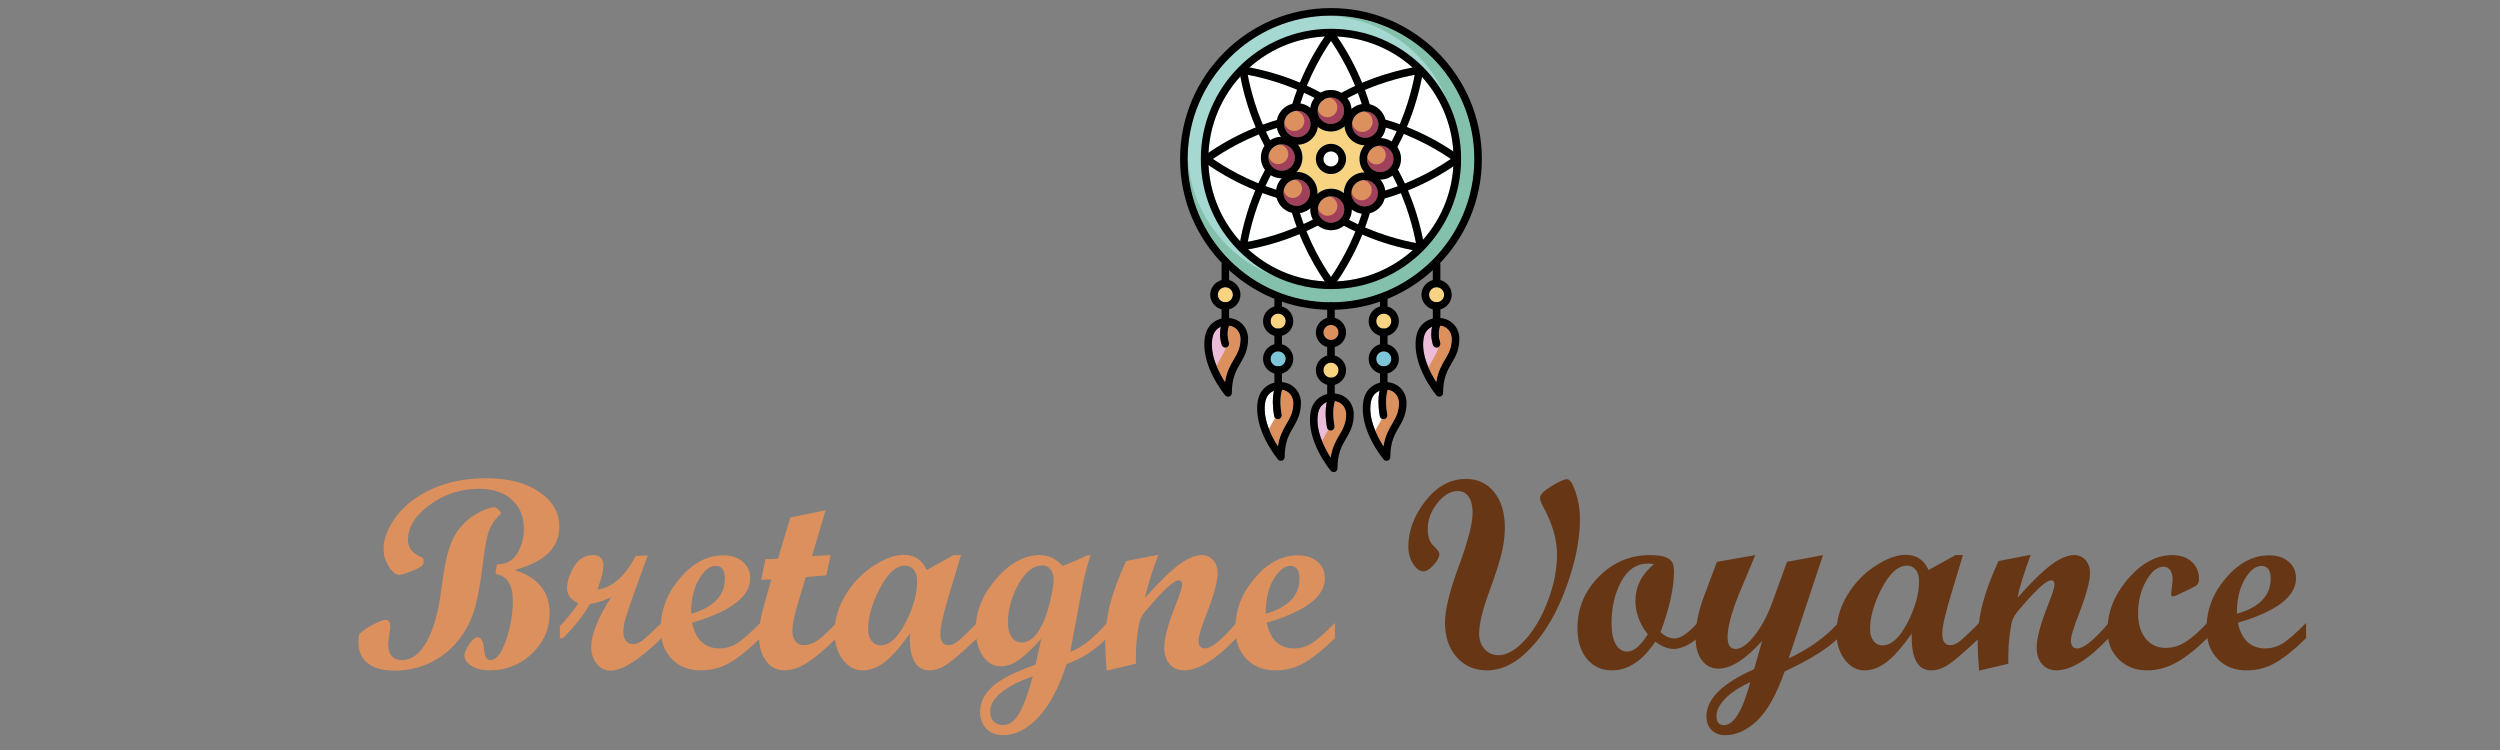 <?xml version="1.0" encoding="utf-8"?>
<!-- Generator: Adobe Illustrator 16.0.0, SVG Export Plug-In . SVG Version: 6.00 Build 0)  -->
<!DOCTYPE svg PUBLIC "-//W3C//DTD SVG 1.1 Tiny//EN" "http://www.w3.org/Graphics/SVG/1.1/DTD/svg11-tiny.dtd">
<svg version="1.1" baseProfile="tiny" id="Calque_1" xmlns:x="http://ns.adobe.com/Extensibility/1.0/" xmlns:i="http://ns.adobe.com/AdobeIllustrator/10.0/" xmlns:graph="http://ns.adobe.com/Graphs/1.0/"
	 xmlns="http://www.w3.org/2000/svg" xmlns:xlink="http://www.w3.org/1999/xlink" xmlns:a="http://ns.adobe.com/AdobeSVGViewerExtensions/3.0/"
	 x="0px" y="0px" width="200px" height="60px" viewBox="0 0 200 60" xml:space="preserve">
<rect x="0" y="0" width="200" height="60" fill="#808080" stroke="none"/>
<g>
	<path fill="#DC905D" d="M40.095,41.059c-0.405,0.366-0.71,0.784-0.917,1.252c-0.207,0.469-0.389,1.387-0.548,2.752
		c-0.16,1.367-0.36,2.512-0.602,3.439c-0.241,0.926-0.66,1.787-1.255,2.586c-0.595,0.799-1.349,1.426-2.261,1.883
		c-0.912,0.453-1.893,0.68-2.941,0.68c-0.938,0-1.653-0.197-2.15-0.592c-0.497-0.393-0.745-0.953-0.745-1.68
		c0-0.262,0.021-0.479,0.063-0.654c0.331-0.303,0.725-0.57,1.183-0.799c0.458-0.229,0.765-0.342,0.919-0.342
		c0.253,0,0.38,0.193,0.38,0.58c0,0.063-0.028,0.283-0.084,0.66c-0.057,0.377-0.085,0.604-0.085,0.682
		c0,0.865,0.374,1.301,1.12,1.301c0.753,0,1.409-0.492,1.965-1.475c0.556-0.984,0.956-2.449,1.199-4.4
		c0.243-1.951,0.581-3.297,1.014-4.041c0.433-0.742,0.981-1.313,1.643-1.711c0.662-0.396,1.176-0.596,1.542-0.596
		C39.718,40.584,39.905,40.742,40.095,41.059z M39.747,45.146c0.753,0,1.302-0.297,1.647-0.893s0.518-1.244,0.518-1.949
		c0-0.971-0.322-1.748-0.967-2.328c-0.644-0.582-1.512-0.872-2.603-0.872c-1.465,0-2.782,0.424-3.951,1.272
		s-1.753,1.787-1.753,2.815c0,0.612,0.331,1.06,0.993,1.342c0.168,0.07,0.253,0.138,0.253,0.2v0.328c0,0.154-0.28,0.349-0.84,0.58
		c-0.56,0.232-0.928,0.35-1.104,0.35c-0.275,0-0.553-0.224-0.835-0.672c-0.282-0.446-0.422-0.909-0.422-1.389
		c0-0.838,0.344-1.715,1.03-2.631c0.687-0.914,1.655-1.65,2.905-2.207c1.25-0.557,2.685-0.834,4.305-0.834
		c1.732,0,3.136,0.363,4.209,1.088c1.074,0.725,1.611,1.654,1.611,2.789c0,1.689-1.197,2.844-3.591,3.464
		c1.88,0.585,2.82,1.736,2.82,3.454c0,1.254-0.47,2.33-1.41,3.227c-0.94,0.9-2.065,1.348-3.375,1.348
		c-0.578,0-1.06-0.115-1.447-0.348c-0.388-0.232-0.582-0.516-0.582-0.846c0-0.219,0.123-0.514,0.37-0.887
		c0.247-0.375,0.475-0.561,0.687-0.561c0.289,0,0.461,0.338,0.517,1.014c0.043,0.535,0.208,0.805,0.497,0.805
		c0.472,0,0.889-0.527,1.252-1.576s0.544-2.105,0.544-3.168c0-1.289-0.461-2.004-1.383-2.145L39.747,45.146z"/>
	<path fill="#DC905D" d="M52.919,51.053c-1.768,1.732-3.13,2.598-4.088,2.598c-0.429,0-0.792-0.182-1.088-0.545
		c-0.295-0.361-0.444-0.811-0.444-1.346c0-0.994,0.532-2.325,1.595-3.994c-0.521,0.27-1.092,0.455-1.711,0.561
		c-0.458,0.844-1.176,1.754-2.155,2.727h-0.243V50.1c0.549-0.568,1.045-1.182,1.489-1.837c-0.605-0.268-0.908-0.665-0.908-1.193
		c0-0.542,0.185-1.122,0.555-1.737c0.37-0.617,0.878-0.925,1.526-0.925c0.549,0,0.823,0.282,0.823,0.845
		c0,0.443-0.158,1.078-0.475,1.901c1.169-0.126,2.19-1.021,3.063-2.683l0.962-0.043l-0.982,2.705
		c-0.409,1.141-0.673,1.916-0.792,2.33c-0.12,0.41-0.18,0.775-0.18,1.092c0,0.297,0.069,0.531,0.206,0.709
		c0.138,0.176,0.322,0.264,0.555,0.264c0.253,0,0.497-0.088,0.729-0.26c0.233-0.172,0.754-0.65,1.564-1.43V51.053z"/>
	<path fill="#DC905D" d="M60.82,51.053c-0.895,0.879-1.697,1.529-2.409,1.947c-0.711,0.42-1.497,0.629-2.355,0.629
		c-0.958,0-1.73-0.305-2.319-0.92c-0.588-0.613-0.882-1.418-0.882-2.418c0-1.494,0.518-2.844,1.553-4.051
		c1.035-1.208,2.183-1.813,3.443-1.813c0.655,0,1.18,0.17,1.574,0.508s0.592,0.781,0.592,1.331c0,1.458-1.549,2.641-4.648,3.55
		c0.282,1.371,1.018,2.059,2.208,2.059c0.464,0,0.908-0.125,1.331-0.375s1.06-0.805,1.912-1.662V51.053z M55.285,49.098
		c1.803-0.507,2.704-1.443,2.704-2.811c0-0.676-0.247-1.014-0.739-1.014c-0.465,0-0.909,0.354-1.331,1.061
		C55.496,47.043,55.285,47.963,55.285,49.098z"/>
	<path fill="#DC905D" d="M66.904,51.053c-0.887,0.879-1.654,1.529-2.302,1.947c-0.648,0.42-1.264,0.629-1.849,0.629
		c-0.606,0-1.097-0.254-1.474-0.766s-0.565-1.182-0.565-2.012c0-0.732,0.18-1.7,0.542-2.902l0.449-1.599l-0.811,0.042l0.338-1.658
		l1.004-0.042l0.992-3.296l2.822-0.578l-1.091,3.673l1.492-0.084l-0.349,1.626l-1.639,0.127l-0.704,2.367
		c-0.245,0.822-0.367,1.477-0.367,1.963c0,0.332,0.083,0.602,0.249,0.809c0.166,0.209,0.379,0.313,0.64,0.313
		c0.359,0,0.716-0.113,1.068-0.344c0.353-0.229,0.871-0.705,1.555-1.43V51.053z"/>
	<path fill="#DC905D" d="M78.175,51.053c-1.126,1.068-1.933,1.766-2.419,2.09s-0.95,0.486-1.394,0.486
		c-1.113,0-1.637-0.982-1.574-2.947c-0.705,1.008-1.354,1.75-1.949,2.229c-0.595,0.479-1.209,0.719-1.843,0.719
		c-0.62,0-1.146-0.291-1.579-0.873c-0.433-0.578-0.65-1.293-0.65-2.139c0-1.055,0.291-2.063,0.872-3.02
		c0.581-0.959,1.326-1.732,2.234-2.324c0.908-0.592,1.711-0.888,2.408-0.888c0.88,0,1.497,0.405,1.849,1.215l2.159-1.193h0.593
		l-0.932,3.095c-0.48,1.557-0.72,2.623-0.72,3.201c0,0.605,0.214,0.908,0.644,0.908c0.274,0,0.577-0.146,0.908-0.438
		c0.331-0.293,0.795-0.738,1.394-1.336V51.053z M70.443,51.631c0.704,0,1.368-0.598,1.991-1.801c0.624-1.199,0.935-2.307,0.935-3.32
		c0-0.395-0.088-0.703-0.264-0.925c-0.176-0.222-0.412-0.333-0.708-0.333c-0.704,0-1.372,0.6-2.002,1.796
		c-0.63,1.198-0.945,2.3-0.945,3.306c0,0.381,0.093,0.689,0.28,0.924C69.917,51.514,70.154,51.631,70.443,51.631z"/>
	<path fill="#DC905D" d="M88.539,51.053c-0.895,0.936-1.965,1.625-3.21,2.068c-0.584,1.824-1.326,3.229-2.224,4.215
		c-0.898,0.986-1.851,1.479-2.858,1.479c-0.549,0-0.993-0.172-1.331-0.518s-0.507-0.799-0.507-1.361c0-0.754,0.336-1.43,1.009-2.029
		c0.672-0.598,1.815-1.176,3.428-1.732l0.455-2.08c-0.676,0.76-1.261,1.318-1.754,1.674s-0.989,0.535-1.489,0.535
		c-0.585,0-1.064-0.275-1.437-0.824c-0.374-0.551-0.56-1.264-0.56-2.145c0-1.438,0.547-2.784,1.642-4.041
		c1.095-1.258,2.258-1.886,3.49-1.886c0.683,0,1.289,0.288,1.817,0.866c0.316-0.113,0.729-0.281,1.236-0.508l0.749-0.338h0.243
		c-0.273,0.832-0.484,1.642-0.631,2.43l-0.991,5.293c0.951-0.359,1.925-1.131,2.926-2.313V51.053z M82.623,54.104
		c-2.274,0.818-3.412,1.76-3.412,2.832c0,0.318,0.095,0.576,0.286,0.775c0.19,0.201,0.433,0.301,0.729,0.301
		c0.507,0,0.947-0.32,1.32-0.961C81.918,56.412,82.277,55.43,82.623,54.104z M81.735,51.398c0.5,0,0.943-0.295,1.331-0.887
		c0.387-0.592,0.688-1.342,0.903-2.249c0.215-0.908,0.322-1.538,0.322-1.891c0-0.331-0.083-0.604-0.248-0.819
		c-0.166-0.215-0.372-0.322-0.618-0.322c-0.747,0-1.397,0.504-1.954,1.512c-0.557,1.006-0.835,2.031-0.835,3.074
		c0,0.484,0.1,0.871,0.301,1.156C81.139,51.258,81.404,51.398,81.735,51.398z"/>
	<path fill="#DC905D" d="M98.901,51.053c-1.628,1.717-3.021,2.576-4.183,2.576c-0.474,0-0.853-0.164-1.143-0.498
		c-0.288-0.33-0.433-0.773-0.433-1.328c0-0.756,0.31-1.906,0.929-3.455c0.332-0.832,0.497-1.359,0.497-1.584
		c0-0.227-0.088-0.339-0.265-0.339c-0.098,0-0.228,0.05-0.39,0.147c-0.148,0.1-0.321,0.236-0.518,0.412
		c-0.176,0.162-0.373,0.359-0.591,0.592c-0.19,0.197-0.395,0.422-0.612,0.676l-0.593,0.686c-0.26,0.318-0.422,0.652-0.486,1.004
		c-0.104,0.6-0.174,1.148-0.211,1.648c-0.021,0.375-0.032,0.877-0.032,1.51l-2.333,0.551c-0.079-0.951-0.117-1.658-0.117-2.123
		c0-1.135,0.132-2.208,0.396-3.223c0.264-1.014,0.688-2.154,1.273-3.422l2.578-0.497c-0.542,1.458-0.897,2.606-1.068,3.444
		c1.155-1.289,2.071-2.182,2.749-2.678c0.679-0.497,1.282-0.745,1.81-0.745c0.357,0,0.657,0.136,0.896,0.405
		c0.24,0.271,0.359,0.611,0.359,1.019c0,0.675-0.303,1.788-0.908,3.337c-0.415,1.063-0.624,1.754-0.624,2.072
		c0,0.424,0.174,0.635,0.52,0.635c0.515,0,1.349-0.68,2.5-2.037V51.053z"/>
	<path fill="#DC905D" d="M106.792,51.053c-0.895,0.879-1.698,1.529-2.408,1.947c-0.711,0.42-1.498,0.629-2.356,0.629
		c-0.957,0-1.73-0.305-2.318-0.92c-0.588-0.613-0.882-1.418-0.882-2.418c0-1.494,0.518-2.844,1.553-4.051
		c1.036-1.208,2.183-1.813,3.444-1.813c0.653,0,1.178,0.17,1.572,0.508s0.593,0.781,0.593,1.331c0,1.458-1.55,2.641-4.648,3.55
		c0.281,1.371,1.017,2.059,2.208,2.059c0.465,0,0.908-0.125,1.33-0.375c0.424-0.25,1.061-0.805,1.913-1.662V51.053z M101.256,49.098
		c1.803-0.507,2.704-1.443,2.704-2.811c0-0.676-0.245-1.014-0.739-1.014c-0.465,0-0.908,0.354-1.33,1.061
		C101.467,47.043,101.256,47.963,101.256,49.098z"/>
	<path fill="#663615" d="M125.361,38.333c0.226,0,0.456,0.345,0.688,1.036c0.232,0.689,0.348,1.404,0.348,2.144
		c0,1.642-0.364,3.46-1.093,5.456c-0.729,1.997-1.662,3.605-2.801,4.826c-1.136,1.225-2.318,1.834-3.543,1.834
		c-0.993,0-1.801-0.352-2.423-1.055c-0.625-0.707-0.936-1.625-0.936-2.758c0.002-1.063,0.386-2.612,1.152-4.648
		c0.703-1.937,1.055-3.32,1.055-4.151c0-0.55-0.106-0.976-0.317-1.278s-0.503-0.454-0.876-0.454c-0.577,0-1.12,0.322-1.632,0.966
		c-0.512,0.645-0.765,1.337-0.765,2.076c0,0.599,0.153,1.045,0.464,1.336c0.31,0.293,0.465,0.513,0.465,0.66
		c0,0.254-0.153,0.548-0.46,0.883c-0.308,0.334-0.58,0.502-0.818,0.502c-0.297,0-0.571-0.203-0.825-0.607
		c-0.253-0.405-0.379-0.857-0.379-1.357c0-1.282,0.46-2.508,1.379-3.677c0.918-1.169,1.994-1.753,3.226-1.753
		c0.944,0,1.698,0.354,2.268,1.061c0.566,0.707,0.851,1.656,0.851,2.846c0,0.549-0.072,1.168-0.218,1.858
		c-0.145,0.688-0.488,1.772-1.029,3.249c-0.543,1.477-0.813,2.594-0.813,3.355c0,0.5,0.145,0.914,0.438,1.242
		c0.292,0.326,0.658,0.49,1.104,0.49c0.676,0,1.384-0.402,2.123-1.209s1.353-1.853,1.839-3.139c0.485-1.284,0.729-2.525,0.729-3.723
		c0-1.134-0.345-2.359-1.035-3.676c-0.22-0.395-0.328-0.669-0.328-0.824c0-0.268,0.309-0.586,0.925-0.956
		C124.736,38.518,125.15,38.333,125.361,38.333z"/>
	<path fill="#663615" d="M135.787,51.053c-0.359,0.316-0.707,0.539-1.046,0.67s-0.605,0.195-0.804,0.195
		c-0.507,0-1.01-0.197-1.511-0.592c-1.012,1.535-2.176,2.303-3.483,2.303c-0.818,0-1.479-0.305-1.986-0.92
		c-0.507-0.613-0.761-1.424-0.761-2.439c0-1.605,0.569-2.984,1.711-4.135c1.141-1.152,2.504-1.728,4.087-1.728
		c0.6,0,1.038,0.065,1.315,0.195c0.279,0.13,0.449,0.284,0.514,0.46c0.063,0.176,0.094,0.397,0.094,0.665
		c0,1.317-0.358,2.934-1.076,4.849c0.357,0.33,0.734,0.498,1.129,0.498c0.474,0,1.078-0.414,1.817-1.236V51.053z M132.302,45.146
		c-0.106-0.043-0.258-0.063-0.454-0.063c-0.916,0-1.633,0.479-2.15,1.436c-0.518,0.958-0.775,2.078-0.775,3.359
		c0,0.711,0.11,1.266,0.337,1.658c0.226,0.395,0.539,0.592,0.939,0.592c0.501,0,1.044-0.461,1.628-1.383
		c-0.663-0.832-0.993-1.727-0.993-2.684C130.833,46.936,131.323,45.963,132.302,45.146z"/>
	<path fill="#663615" d="M147.058,51.053c-0.893,0.865-2.322,1.75-4.285,2.658c-0.656,1.861-1.392,3.176-2.209,3.947
		c-0.816,0.771-1.669,1.156-2.558,1.156c-0.452,0-0.812-0.137-1.082-0.41c-0.273-0.275-0.407-0.643-0.407-1.1
		c0-1.389,1.27-2.645,3.812-3.77l0.646-2.271c-1.332,1.484-2.502,2.229-3.508,2.229c-0.543,0-0.98-0.223-1.314-0.666
		c-0.335-0.445-0.503-1.035-0.503-1.773c0-1.064,0.232-2.205,0.696-3.424l1.01-2.684l3.066-0.536l-1.314,3.136
		c-0.603,1.513-0.903,2.654-0.901,3.422c0,0.635,0.215,0.951,0.644,0.951c0.437,0,0.936-0.352,1.496-1.057
		c0.559-0.705,1.029-1.57,1.41-2.599l1.204-3.317l2.879-0.537l-2.744,8.26c1.61-0.74,2.934-1.684,3.963-2.83V51.053z
		 M140.023,54.578c-0.867,0.389-1.534,0.822-2.003,1.307c-0.469,0.482-0.701,0.955-0.701,1.42c0,0.473,0.201,0.707,0.602,0.707
		C138.703,58.012,139.403,56.867,140.023,54.578z"/>
	<path fill="#663615" d="M158.331,51.053c-1.128,1.068-1.936,1.766-2.421,2.09c-0.486,0.324-0.95,0.486-1.394,0.486
		c-1.112,0-1.637-0.982-1.575-2.947c-0.703,1.008-1.353,1.75-1.947,2.229c-0.597,0.479-1.211,0.719-1.844,0.719
		c-0.62,0-1.146-0.291-1.579-0.873c-0.435-0.578-0.649-1.293-0.649-2.139c0-1.055,0.29-2.063,0.871-3.02
		c0.58-0.959,1.325-1.732,2.233-2.324c0.91-0.592,1.711-0.888,2.408-0.888c0.882,0,1.498,0.405,1.85,1.215l2.158-1.193h0.593
		l-0.932,3.095c-0.479,1.557-0.72,2.623-0.72,3.201c0,0.605,0.215,0.908,0.644,0.908c0.274,0,0.577-0.146,0.907-0.438
		c0.333-0.293,0.797-0.738,1.396-1.336V51.053z M150.598,51.631c0.703,0,1.368-0.598,1.99-1.801c0.624-1.199,0.936-2.307,0.936-3.32
		c0-0.395-0.088-0.703-0.265-0.925s-0.411-0.333-0.707-0.333c-0.705,0-1.372,0.6-2.001,1.796c-0.631,1.198-0.946,2.3-0.946,3.306
		c0,0.381,0.094,0.689,0.279,0.924C150.071,51.514,150.308,51.631,150.598,51.631z"/>
	<path fill="#663615" d="M168.691,51.053c-1.626,1.717-3.021,2.576-4.184,2.576c-0.471,0-0.853-0.164-1.14-0.498
		c-0.29-0.33-0.433-0.773-0.433-1.328c0-0.756,0.309-1.906,0.929-3.455c0.331-0.832,0.497-1.359,0.497-1.584
		c0-0.227-0.09-0.339-0.265-0.339c-0.098,0-0.229,0.05-0.392,0.147c-0.147,0.1-0.32,0.236-0.516,0.412
		c-0.177,0.162-0.375,0.359-0.593,0.592c-0.189,0.197-0.395,0.422-0.613,0.676l-0.591,0.686c-0.26,0.318-0.422,0.652-0.485,1.004
		c-0.106,0.6-0.177,1.148-0.211,1.648c-0.021,0.375-0.032,0.877-0.032,1.51l-2.336,0.551c-0.076-0.951-0.114-1.658-0.114-2.123
		c0-1.135,0.132-2.208,0.396-3.223c0.265-1.014,0.688-2.154,1.272-3.422l2.576-0.497c-0.541,1.458-0.896,2.606-1.065,3.444
		c1.153-1.289,2.069-2.182,2.749-2.678c0.678-0.497,1.28-0.745,1.807-0.745c0.36,0,0.659,0.136,0.897,0.405
		c0.238,0.271,0.358,0.611,0.358,1.019c0,0.675-0.303,1.788-0.908,3.337c-0.415,1.063-0.622,1.754-0.622,2.072
		c0,0.424,0.173,0.635,0.518,0.635c0.516,0,1.349-0.68,2.5-2.037V51.053z"/>
	<path fill="#663615" d="M176.582,51.053c-0.901,0.885-1.727,1.537-2.477,1.953s-1.534,0.623-2.35,0.623
		c-0.917,0-1.671-0.297-2.266-0.893c-0.597-0.596-0.893-1.35-0.893-2.266c0-1.5,0.548-2.886,1.641-4.156
		c1.095-1.271,2.28-1.907,3.557-1.907c0.626,0,1.136,0.175,1.53,0.522c0.394,0.35,0.592,0.801,0.592,1.357
		c0,0.197-0.036,0.346-0.11,0.443c-0.075,0.1-0.214,0.197-0.418,0.297l-1.226,0.58c-0.146,0.07-0.258,0.105-0.328,0.105
		c-0.098,0-0.146-0.07-0.146-0.211c0-0.057,0.021-0.24,0.063-0.555c0.043-0.313,0.062-0.505,0.062-0.575
		c0-0.31-0.063-0.56-0.193-0.75s-0.305-0.285-0.524-0.285c-0.514,0-0.982,0.38-1.408,1.141c-0.427,0.761-0.64,1.628-0.64,2.599
		c0,0.838,0.2,1.506,0.601,2.006c0.403,0.5,0.938,0.75,1.607,0.75c0.568,0,1.105-0.162,1.61-0.49
		c0.503-0.326,1.074-0.83,1.716-1.504V51.053z"/>
	<path fill="#663615" d="M184.483,51.053c-0.893,0.879-1.696,1.529-2.408,1.947c-0.712,0.42-1.496,0.629-2.354,0.629
		c-0.959,0-1.732-0.305-2.32-0.92c-0.586-0.613-0.88-1.418-0.88-2.418c0-1.494,0.516-2.844,1.551-4.051
		c1.036-1.208,2.185-1.813,3.443-1.813c0.656,0,1.181,0.17,1.575,0.508s0.59,0.781,0.59,1.331c0,1.458-1.549,2.641-4.647,3.55
		c0.281,1.371,1.019,2.059,2.208,2.059c0.467,0,0.91-0.125,1.332-0.375s1.059-0.805,1.911-1.662V51.053z M178.949,49.098
		c1.803-0.507,2.704-1.443,2.704-2.811c0-0.676-0.247-1.014-0.739-1.014c-0.465,0-0.91,0.354-1.332,1.061
		C179.16,47.043,178.949,47.963,178.949,49.098z"/>
</g>
<g>
	<g>
		<path fill="#A4D8D0" d="M106.477,24.183c6.324,0,11.468-5.144,11.468-11.467c0-6.324-5.144-11.468-11.468-11.468
			c-6.323,0-11.467,5.144-11.467,11.468C95.01,19.039,100.154,24.183,106.477,24.183z"/>
	</g>
	<g>
		<path fill="#84C1AD" d="M106.477,1.248c-0.116,0-0.233,0.006-0.35,0.008c5.774,0.187,10.415,4.939,10.415,10.758
			c0,5.937-4.829,10.767-10.767,10.767c-5.818,0-10.571-4.642-10.757-10.416c-0.004,0.117-0.009,0.233-0.009,0.351
			c0,6.323,5.144,11.467,11.467,11.467c6.324,0,11.468-5.144,11.468-11.467C117.944,6.392,112.801,1.248,106.477,1.248z"/>
	</g>
	<g>
		<g>
			<path fill="#FFFFFF" d="M108.141,16.745c0,0.018,0.004,0.035,0.004,0.054c-0.008,0.282-0.091,0.548-0.229,0.786
				c0.247,0.13,0.492,0.253,0.735,0.367c0.104-0.278,0.2-0.566,0.293-0.862C108.654,17.051,108.379,16.935,108.141,16.745z"/>
		</g>
		<g>
			<path fill="#FFFFFF" d="M102.1,15.181c0.049-0.345,0.199-0.665,0.443-0.919c-0.004,0-0.006,0-0.009,0c-0.014,0-0.028,0-0.042,0
				c-0.299-0.007-0.581-0.099-0.828-0.252c-0.155,0.294-0.299,0.587-0.43,0.876C101.514,14.989,101.803,15.088,102.1,15.181z"/>
		</g>
		<g>
			<path fill="#FFFFFF" d="M104.825,8.635c0.041-0.3,0.162-0.573,0.34-0.801c-0.283-0.148-0.563-0.285-0.84-0.412
				c-0.104,0.278-0.203,0.565-0.297,0.861C104.323,8.327,104.594,8.447,104.825,8.635z"/>
		</g>
		<g>
			<path fill="#FFFFFF" d="M112.635,15.236c0.715,1.688,1.061,3.161,1.209,3.943c1.396-1.588,2.286-3.627,2.422-5.869
				C115.604,13.761,114.324,14.553,112.635,15.236z"/>
		</g>
		<g>
			<path fill="#FFFFFF" d="M103.957,18.729c-1.837,0.77-3.409,1.101-4.096,1.22c1.633,1.495,3.77,2.445,6.124,2.562
				C105.565,21.909,104.699,20.561,103.957,18.729z"/>
		</g>
		<g>
			<path fill="#FFFFFF" d="M108.969,6.63c1.761-0.747,3.284-1.089,4.036-1.227c-1.621-1.449-3.725-2.369-6.036-2.484
				C107.384,3.514,108.233,4.834,108.969,6.63z"/>
		</g>
		<g>
			<path fill="#FFFFFF" d="M112.549,10.159c1.73,0.69,3.043,1.502,3.717,1.96c-0.138-2.286-1.062-4.364-2.506-5.965
				C113.624,6.899,113.286,8.41,112.549,10.159z"/>
		</g>
		<g>
			<path fill="#FFFFFF" d="M108.983,18.763c-0.738,1.814-1.598,3.15-2.015,3.747c2.319-0.114,4.43-1.041,6.054-2.499
				C112.229,19.862,110.713,19.506,108.983,18.763z"/>
		</g>
		<g>
			<path fill="#FFFFFF" d="M104.547,6.858c0.362,0.167,0.732,0.352,1.105,0.554c0.254-0.144,0.547-0.224,0.858-0.213
				c0.295,0.007,0.57,0.093,0.807,0.234c0.014-0.009,0.021-0.021,0.036-0.029c0.358-0.195,0.713-0.37,1.063-0.531
				c-0.709-1.731-1.539-3.025-1.938-3.602C106.08,3.847,105.253,5.138,104.547,6.858z"/>
		</g>
		<g>
			<path fill="#FFFFFF" d="M108.431,18.516c-0.303-0.142-0.61-0.296-0.92-0.462c-0.294,0.232-0.648,0.364-1.024,0.364
				c-0.015,0-0.029,0-0.043,0c-0.387-0.01-0.736-0.152-1.014-0.381c-0.31,0.163-0.616,0.313-0.919,0.45
				c0.715,1.763,1.563,3.088,1.966,3.672C106.88,21.577,107.719,20.263,108.431,18.516z"/>
		</g>
		<g>
			<path fill="#FFFFFF" d="M105.035,17.561c-0.14-0.25-0.217-0.539-0.21-0.845c0.002-0.023,0.004-0.045,0.006-0.068
				c-0.244,0.215-0.532,0.348-0.835,0.395c0.093,0.301,0.192,0.596,0.296,0.878C104.537,17.81,104.785,17.689,105.035,17.561z"/>
		</g>
		<g>
			<path fill="#FFFFFF" d="M110.421,14.368c-0.001,0-0.004,0-0.005,0c0.221,0.254,0.352,0.556,0.393,0.871
				c0.35-0.105,0.688-0.219,1.017-0.338c-0.132-0.283-0.273-0.57-0.427-0.859C111.123,14.244,110.787,14.368,110.421,14.368z"/>
		</g>
		<g>
			<path fill="#FFFFFF" d="M112.069,15.455c-0.386,0.143-0.789,0.277-1.211,0.399c-0.027,0.008-0.057,0.013-0.084,0.013
				c-0.001,0-0.003,0-0.005,0c-0.072,0.283-0.214,0.551-0.437,0.771c-0.22,0.216-0.486,0.353-0.766,0.421c0,0.03,0,0.061-0.01,0.092
				c-0.11,0.363-0.23,0.711-0.355,1.048c1.79,0.768,3.364,1.115,4.074,1.245C113.15,18.743,112.812,17.208,112.069,15.455z"/>
		</g>
		<g>
			<path fill="#FFFFFF" d="M110.462,11.049L110.462,11.049c0.321,0.008,0.619,0.109,0.869,0.274c0.146-0.277,0.28-0.552,0.406-0.825
				c-0.287-0.104-0.582-0.202-0.886-0.294C110.807,10.511,110.676,10.803,110.462,11.049z"/>
		</g>
		<g>
			<path fill="#FFFFFF" d="M109.188,7.193c0.138,0.368,0.267,0.753,0.387,1.153c0.303,0.067,0.592,0.216,0.825,0.454
				c0.216,0.22,0.352,0.486,0.42,0.766c0.402,0.116,0.79,0.243,1.162,0.377c0.733-1.741,1.066-3.261,1.193-3.956
				C112.477,6.114,110.941,6.452,109.188,7.193z"/>
		</g>
		<g>
			<path fill="#FFFFFF" d="M108.123,8.724c0.238-0.21,0.521-0.345,0.817-0.394c-0.096-0.307-0.198-0.604-0.305-0.891
				c-0.279,0.128-0.562,0.268-0.846,0.418C107.977,8.103,108.097,8.4,108.123,8.724z"/>
		</g>
		<g>
			<path fill="#FFFFFF" d="M112.305,10.714c-0.159,0.344-0.334,0.695-0.523,1.047c0.195,0.28,0.308,0.622,0.3,0.989l0,0
				c-0.009,0.305-0.104,0.584-0.253,0.827c0.006,0.009,0.016,0.015,0.021,0.026c0.198,0.364,0.377,0.725,0.541,1.08
				c1.766-0.716,3.089-1.563,3.674-1.967C115.471,12.304,114.111,11.436,112.305,10.714z"/>
		</g>
		<g>
			<path fill="#FFFFFF" d="M102.494,10.949c-0.17-0.211-0.29-0.453-0.34-0.716c-0.303,0.094-0.597,0.193-0.881,0.298
				c0.105,0.229,0.221,0.46,0.34,0.694C101.875,11.049,102.179,10.954,102.494,10.949z"/>
		</g>
		<g>
			<path fill="#FFFFFF" d="M103.738,18.164c-0.125-0.341-0.246-0.694-0.357-1.063c-0.008-0.026-0.006-0.051-0.007-0.077
				c-0.302-0.067-0.588-0.215-0.82-0.451c-0.208-0.211-0.345-0.47-0.417-0.75c-0.396-0.118-0.78-0.246-1.146-0.381
				c-0.717,1.717-1.045,3.212-1.17,3.9C100.511,19.216,102.016,18.885,103.738,18.164z"/>
		</g>
		<g>
			<path fill="#FFFFFF" d="M103.991,6.613c0.733-1.788,1.581-3.101,1.994-3.694c-2.309,0.115-4.409,1.033-6.029,2.478
				C100.69,5.529,102.218,5.866,103.991,6.613z"/>
		</g>
		<g>
			<path fill="#FFFFFF" d="M100.464,10.193c-0.761-1.796-1.103-3.345-1.234-4.079c-1.486,1.631-2.431,3.763-2.548,6.109
				C97.284,11.803,98.632,10.935,100.464,10.193z"/>
		</g>
		<g>
			<path fill="#FFFFFF" d="M99.214,19.299c0.118-0.686,0.448-2.249,1.212-4.078c-1.814-0.738-3.146-1.597-3.745-2.015
				C96.798,15.545,97.736,17.67,99.214,19.299z"/>
		</g>
		<g>
			<path fill="#FFFFFF" d="M100.669,14.666c0.162-0.355,0.339-0.716,0.534-1.082c-0.219-0.295-0.339-0.649-0.33-1.023
				c0.008-0.325,0.111-0.632,0.291-0.894c-0.165-0.31-0.315-0.617-0.455-0.919c-1.765,0.715-3.09,1.563-3.674,1.968
				C97.615,13.117,98.924,13.955,100.669,14.666z"/>
		</g>
		<g>
			<path fill="#FFFFFF" d="M102.157,9.603c0.063-0.328,0.222-0.628,0.464-0.867c0.215-0.212,0.48-0.351,0.766-0.421
				c0.119-0.394,0.248-0.775,0.384-1.138c-1.739-0.732-3.255-1.064-3.95-1.19c0.127,0.7,0.466,2.235,1.208,3.989
				C101.389,9.843,101.767,9.718,102.157,9.603z"/>
		</g>
		<g>
			<circle fill="#FFFFFF" cx="106.477" cy="12.715" r="0.604"/>
		</g>
	</g>
	<g>
		<g>
			<path fill="#DC905D" d="M101.478,12.576c-0.007,0.282,0.096,0.55,0.29,0.754c0.194,0.205,0.457,0.321,0.738,0.329
				c0.286,0.003,0.551-0.096,0.755-0.291c0.204-0.194,0.321-0.457,0.328-0.738c0.015-0.583-0.447-1.068-1.03-1.083
				c-0.008,0-0.018,0-0.026,0c-0.271,0-0.529,0.103-0.728,0.291C101.601,12.032,101.484,12.294,101.478,12.576z"/>
		</g>
		<g>
			<path fill="#DC905D" d="M102.729,9.91c-0.002,0.282,0.105,0.548,0.304,0.749c0.197,0.201,0.462,0.313,0.743,0.316
				c0.281-0.003,0.549-0.106,0.75-0.304s0.313-0.462,0.316-0.744c0.001-0.282-0.105-0.548-0.304-0.749
				c-0.198-0.201-0.463-0.313-0.744-0.316c-0.004,0-0.007,0-0.01,0c-0.278,0-0.541,0.107-0.74,0.303
				C102.843,9.363,102.73,9.627,102.729,9.91z"/>
		</g>
		<g>
			<path fill="#DC905D" d="M103.729,16.465c0.285,0.001,0.548-0.105,0.75-0.303c0.415-0.408,0.42-1.078,0.012-1.494
				c-0.206-0.21-0.479-0.315-0.754-0.315c-0.267,0-0.534,0.101-0.74,0.303c-0.201,0.198-0.313,0.462-0.314,0.745
				c-0.003,0.282,0.105,0.548,0.303,0.75C103.182,16.35,103.446,16.462,103.729,16.465z"/>
		</g>
		<g>
			<path fill="#DC905D" d="M106.459,17.813c0.282,0.004,0.549-0.097,0.754-0.291c0.204-0.195,0.32-0.457,0.328-0.739c0,0,0,0,0,0
				c0.015-0.582-0.447-1.067-1.029-1.082c-0.009,0-0.019,0-0.027,0c-0.57,0-1.042,0.457-1.056,1.03
				C105.414,17.313,105.876,17.798,106.459,17.813z"/>
		</g>
		<g>
			<path fill="#DC905D" d="M110.226,15.462c0.002-0.282-0.105-0.547-0.304-0.749c-0.206-0.21-0.479-0.315-0.753-0.315
				c-0.268,0-0.535,0.101-0.741,0.302c-0.201,0.198-0.313,0.462-0.314,0.745c-0.003,0.282,0.105,0.548,0.304,0.75
				c0.408,0.415,1.077,0.42,1.493,0.013C110.111,16.009,110.223,15.745,110.226,15.462z"/>
		</g>
		<g>
			<path fill="#DC905D" d="M110.421,11.652c-0.571,0-1.042,0.457-1.057,1.03c-0.006,0.282,0.097,0.55,0.291,0.754
				s0.456,0.321,0.738,0.328c0.59,0.013,1.068-0.447,1.083-1.03c0.015-0.582-0.447-1.067-1.029-1.082
				C110.438,11.652,110.43,11.652,110.421,11.652z"/>
		</g>
		<g>
			<path fill="#DC905D" d="M108.464,10.704c0.197,0.201,0.462,0.313,0.743,0.316c0.287,0.008,0.549-0.105,0.751-0.304
				c0.201-0.197,0.313-0.462,0.315-0.744c0.002-0.282-0.106-0.549-0.305-0.75c-0.205-0.21-0.479-0.315-0.752-0.315
				c-0.268,0-0.536,0.101-0.741,0.302C108.061,9.619,108.055,10.29,108.464,10.704z"/>
		</g>
		<g>
			<path fill="#DC905D" d="M106.442,9.915c0.285,0.007,0.55-0.096,0.755-0.291c0.205-0.194,0.32-0.457,0.328-0.738
				c0.014-0.583-0.447-1.068-1.03-1.083c-0.009,0-0.017,0-0.026,0c-0.221,0-0.426,0.069-0.597,0.187
				c-0.008,0.008-0.018,0.016-0.027,0.023c-0.253,0.187-0.423,0.482-0.432,0.821C105.398,9.415,105.86,9.9,106.442,9.915z"/>
		</g>
	</g>
	<g>
		<g>
			<path fill="#A1405B" d="M103.589,12.629c0.015-0.583-0.447-1.068-1.03-1.083c-0.008,0-0.018,0-0.026,0
				c-0.048,0-0.095,0.007-0.141,0.014c0.386,0.061,0.677,0.396,0.667,0.797c-0.005,0.211-0.093,0.408-0.246,0.553
				c-0.152,0.145-0.351,0.22-0.564,0.217c-0.211-0.005-0.408-0.092-0.554-0.246c-0.108-0.114-0.179-0.254-0.204-0.405
				c-0.006,0.033-0.012,0.065-0.013,0.099c-0.007,0.282,0.096,0.55,0.29,0.754c0.194,0.205,0.457,0.321,0.738,0.329
				c0.286,0.003,0.551-0.096,0.755-0.291C103.465,13.174,103.582,12.911,103.589,12.629z"/>
		</g>
		<g>
			<path fill="#A1405B" d="M103.736,14.353c-0.055,0-0.109,0.007-0.164,0.016c0.141,0.028,0.273,0.097,0.381,0.206
				c0.287,0.292,0.283,0.763-0.009,1.05c-0.142,0.139-0.326,0.214-0.526,0.213c-0.199-0.002-0.385-0.081-0.523-0.222
				c-0.102-0.104-0.169-0.231-0.197-0.37c-0.008,0.051-0.016,0.102-0.016,0.154c-0.003,0.282,0.105,0.548,0.303,0.75
				c0.197,0.201,0.462,0.313,0.744,0.315c0.285,0.001,0.548-0.105,0.75-0.303c0.415-0.408,0.42-1.078,0.012-1.494
				C104.284,14.458,104.011,14.353,103.736,14.353z"/>
		</g>
		<g>
			<path fill="#A1405B" d="M109.207,11.02c0.287,0.008,0.549-0.105,0.751-0.304c0.201-0.197,0.313-0.462,0.315-0.744
				c0.002-0.282-0.106-0.549-0.305-0.75c-0.205-0.21-0.479-0.315-0.752-0.315c-0.04,0-0.078,0.006-0.117,0.011
				c0.174,0.024,0.343,0.101,0.474,0.235c0.156,0.157,0.239,0.365,0.238,0.586c-0.003,0.22-0.09,0.427-0.248,0.581
				c-0.156,0.154-0.361,0.244-0.585,0.237c-0.22-0.002-0.427-0.09-0.581-0.247c-0.128-0.13-0.201-0.292-0.226-0.461
				c-0.032,0.304,0.062,0.619,0.292,0.854C108.661,10.905,108.926,11.018,109.207,11.02z"/>
		</g>
		<g>
			<path fill="#A1405B" d="M103.794,8.862c-0.004,0-0.007,0-0.01,0c-0.042,0-0.083,0.007-0.126,0.012
				c0.173,0.026,0.332,0.104,0.456,0.23c0.151,0.154,0.234,0.357,0.232,0.574c-0.002,0.216-0.087,0.418-0.242,0.57
				c-0.153,0.152-0.358,0.23-0.573,0.232c-0.217-0.002-0.418-0.088-0.57-0.242c-0.12-0.122-0.195-0.275-0.221-0.441
				c-0.004,0.038-0.012,0.074-0.012,0.112c-0.002,0.282,0.105,0.548,0.304,0.749c0.197,0.201,0.462,0.313,0.743,0.316
				c0.281-0.003,0.549-0.106,0.75-0.304s0.313-0.462,0.316-0.744c0.001-0.282-0.105-0.548-0.304-0.749
				C104.34,8.977,104.075,8.865,103.794,8.862z"/>
		</g>
		<g>
			<path fill="#A1405B" d="M110.447,11.653c-0.009,0-0.018,0-0.026,0c-0.057,0-0.109,0.007-0.163,0.016
				c0.35,0.07,0.612,0.382,0.603,0.751c-0.011,0.413-0.349,0.739-0.767,0.729c-0.199-0.005-0.386-0.088-0.523-0.233
				c-0.098-0.103-0.162-0.229-0.189-0.365c-0.007,0.043-0.015,0.086-0.017,0.132c-0.006,0.282,0.097,0.55,0.291,0.754
				s0.456,0.321,0.738,0.328c0.59,0.013,1.068-0.447,1.083-1.03C111.491,12.153,111.029,11.667,110.447,11.653z"/>
		</g>
		<g>
			<path fill="#A1405B" d="M109.169,14.398c-0.041,0-0.081,0.007-0.123,0.011c0.169,0.025,0.331,0.101,0.46,0.231
				c0.152,0.155,0.234,0.36,0.233,0.577c-0.002,0.217-0.089,0.421-0.243,0.573c-0.319,0.314-0.835,0.31-1.149-0.009
				c-0.121-0.124-0.196-0.278-0.222-0.446c-0.005,0.037-0.012,0.073-0.012,0.11c-0.003,0.282,0.105,0.548,0.304,0.75
				c0.408,0.415,1.077,0.42,1.493,0.013c0.201-0.198,0.313-0.462,0.315-0.745c0.002-0.282-0.105-0.547-0.304-0.749
				C109.716,14.503,109.442,14.398,109.169,14.398z"/>
		</g>
		<g>
			<path fill="#A1405B" d="M106.512,15.701c-0.009,0-0.019,0-0.027,0c-0.05,0-0.097,0.008-0.145,0.015
				c0.375,0.064,0.658,0.394,0.648,0.785l0,0c-0.006,0.208-0.092,0.402-0.242,0.545c-0.151,0.144-0.348,0.218-0.557,0.215
				c-0.375-0.009-0.681-0.283-0.747-0.637c-0.005,0.036-0.013,0.07-0.014,0.107c-0.015,0.582,0.447,1.068,1.03,1.083
				c0.282,0.004,0.549-0.097,0.754-0.291c0.204-0.195,0.32-0.457,0.328-0.739c0,0,0,0,0,0
				C107.556,16.202,107.094,15.716,106.512,15.701z"/>
		</g>
		<g>
			<path fill="#A1405B" d="M106.442,9.915c0.285,0.007,0.55-0.096,0.755-0.291c0.205-0.194,0.32-0.457,0.328-0.738
				c0.014-0.583-0.447-1.068-1.03-1.083c-0.009,0-0.017,0-0.026,0c-0.052,0-0.104,0.004-0.154,0.012
				c0.388,0.057,0.684,0.394,0.674,0.795c-0.006,0.21-0.092,0.406-0.244,0.552c-0.152,0.145-0.351,0.222-0.563,0.217
				c-0.377-0.01-0.687-0.285-0.754-0.643c-0.004,0.033-0.014,0.063-0.014,0.097C105.398,9.415,105.86,9.9,106.442,9.915z"/>
		</g>
	</g>
	<g>
		<circle fill="#DC905D" cx="106.478" cy="26.597" r="0.604"/>
	</g>
	<g>
		<path fill="#F8D382" d="M104.921,14.245c0.345,0.351,0.496,0.816,0.465,1.272c0.305-0.27,0.707-0.432,1.142-0.419
			c0.364,0.009,0.704,0.141,0.985,0.364c-0.003-0.433,0.161-0.866,0.492-1.192c0.324-0.318,0.746-0.476,1.169-0.474
			c-0.274-0.314-0.423-0.71-0.412-1.129c0.01-0.4,0.16-0.767,0.405-1.049c-0.413-0.013-0.821-0.174-1.134-0.491
			c-0.284-0.289-0.434-0.658-0.463-1.035c-0.295,0.263-0.679,0.426-1.101,0.426c-0.014,0-0.028,0-0.042,0
			c-0.382-0.009-0.73-0.149-1.006-0.375c-0.049,0.362-0.208,0.698-0.474,0.958c-0.3,0.296-0.695,0.459-1.114,0.472
			c0.232,0.294,0.368,0.667,0.358,1.07c-0.011,0.419-0.18,0.808-0.47,1.108C104.157,13.749,104.593,13.911,104.921,14.245z
			 M106.477,11.508c0.666,0,1.207,0.541,1.207,1.207c0,0.666-0.541,1.207-1.207,1.207c-0.665,0-1.207-0.541-1.207-1.207
			C105.27,12.049,105.812,11.508,106.477,11.508z"/>
	</g>
	<g>
		<g>
			<path fill="#EBBCD8" d="M106.754,34.088c0.029,0.164-0.079,0.32-0.243,0.35c-0.019,0.004-0.036,0.006-0.054,0.006
				c-0.145,0-0.271-0.104-0.297-0.248c-0.17-0.955-0.113-1.615-0.019-2.029c-0.331,0.137-0.614,0.424-0.698,0.896
				c-0.234,1.326,0.495,2.746,1.014,3.553c0.127-0.844,0.428-1.359,0.702-1.826c0.291-0.496,0.543-0.926,0.537-1.709
				c-0.064-0.654-0.502-0.934-0.903-0.996C106.701,32.354,106.56,32.994,106.754,34.088z"/>
		</g>
		<g>
			<path fill="#FFFFFF" d="M102.529,33.184c0.029,0.164-0.08,0.32-0.244,0.348c-0.018,0.006-0.035,0.006-0.053,0.006
				c-0.144,0-0.271-0.102-0.297-0.248c-0.17-0.955-0.112-1.613-0.02-2.027c-0.33,0.135-0.613,0.422-0.697,0.896
				c-0.235,1.326,0.495,2.744,1.014,3.551c0.127-0.844,0.428-1.357,0.702-1.824c0.291-0.5,0.542-0.928,0.537-1.711
				c-0.063-0.652-0.501-0.934-0.904-0.994C102.476,31.447,102.335,32.09,102.529,33.184z"/>
		</g>
		<g>
			<path fill="#FFFFFF" d="M110.979,33.184c0.029,0.164-0.079,0.32-0.244,0.348c-0.018,0.006-0.034,0.006-0.052,0.006
				c-0.145,0-0.271-0.102-0.297-0.248c-0.17-0.955-0.112-1.613-0.02-2.027c-0.331,0.135-0.614,0.422-0.697,0.896
				c-0.234,1.326,0.495,2.744,1.014,3.551c0.126-0.844,0.428-1.357,0.701-1.824c0.292-0.5,0.543-0.928,0.537-1.711
				c-0.063-0.652-0.501-0.934-0.903-0.994C110.925,31.447,110.784,32.09,110.979,33.184z"/>
		</g>
		<g>
			<path fill="#EBBCD8" d="M98.315,27.414c0.049,0.16-0.04,0.329-0.2,0.377c-0.029,0.01-0.059,0.014-0.089,0.014
				c-0.128,0-0.248-0.083-0.288-0.213c-0.188-0.609-0.155-1.104-0.072-1.45c-0.32,0.14-0.592,0.425-0.673,0.887
				c-0.235,1.325,0.495,2.744,1.013,3.551c0.127-0.845,0.429-1.358,0.703-1.825c0.291-0.498,0.543-0.927,0.537-1.709
				c-0.064-0.662-0.511-0.939-0.918-0.997C98.236,26.264,98.107,26.736,98.315,27.414z"/>
		</g>
		<g>
			<path fill="#EBBCD8" d="M115.215,27.414c0.05,0.16-0.04,0.329-0.199,0.377c-0.03,0.01-0.06,0.014-0.089,0.014
				c-0.128,0-0.248-0.083-0.289-0.213c-0.186-0.609-0.153-1.104-0.071-1.45c-0.32,0.14-0.591,0.425-0.673,0.887
				c-0.234,1.325,0.495,2.744,1.013,3.551c0.127-0.845,0.429-1.358,0.703-1.825c0.291-0.498,0.542-0.927,0.537-1.709
				c-0.065-0.662-0.512-0.939-0.918-0.997C115.136,26.264,115.007,26.736,115.215,27.414z"/>
		</g>
	</g>
	<g>
		<g>
			<path fill="#DC905D" d="M98.328,26.048c-0.092,0.216-0.221,0.688-0.013,1.366c0.049,0.16-0.04,0.329-0.2,0.377
				c-0.015,0.004-0.029,0.004-0.043,0.006c-0.1,0.312-0.249,0.57-0.412,0.848c-0.113,0.193-0.23,0.396-0.339,0.625
				c0.207,0.511,0.465,0.966,0.686,1.31c0.127-0.845,0.429-1.358,0.703-1.825c0.291-0.498,0.543-0.927,0.537-1.709
				C99.182,26.383,98.735,26.105,98.328,26.048z"/>
		</g>
		<g>
			<path fill="#DC905D" d="M110.354,31.316c0.005-0.018,0.009-0.039,0.012-0.055c-0.02,0.006-0.04,0.018-0.06,0.027
				C110.323,31.297,110.339,31.307,110.354,31.316z"/>
		</g>
		<g>
			<path fill="#DC905D" d="M102.567,31.18c-0.092,0.268-0.232,0.91-0.038,2.004c0.029,0.164-0.08,0.32-0.244,0.348
				c-0.018,0.006-0.035,0.006-0.053,0.006c-0.09,0-0.169-0.041-0.225-0.105c-0.061,0.115-0.127,0.227-0.195,0.344
				c-0.1,0.168-0.202,0.346-0.299,0.541c0.211,0.545,0.486,1.031,0.719,1.393c0.127-0.844,0.428-1.357,0.702-1.824
				c0.291-0.5,0.542-0.928,0.537-1.711C103.408,31.521,102.971,31.24,102.567,31.18z"/>
		</g>
		<g>
			<path fill="#DC905D" d="M115.229,26.048c-0.059,0.136-0.131,0.374-0.124,0.702c0.029,0.089,0.054,0.184,0.064,0.295
				c0.001,0.059-0.003,0.112-0.006,0.168c0.015,0.064,0.031,0.131,0.052,0.201c0.041,0.132-0.016,0.267-0.126,0.338
				c-0.096,0.381-0.268,0.679-0.457,1.002c-0.118,0.201-0.24,0.414-0.353,0.655c0.195,0.455,0.427,0.858,0.627,1.17
				c0.127-0.845,0.429-1.358,0.703-1.825c0.291-0.498,0.542-0.927,0.537-1.709C116.081,26.383,115.635,26.105,115.229,26.048z"/>
		</g>
		<g>
			<path fill="#DC905D" d="M106.793,32.084c-0.092,0.27-0.233,0.91-0.039,2.004c0.029,0.164-0.079,0.32-0.243,0.35
				c-0.019,0.004-0.036,0.006-0.054,0.006c-0.072,0-0.14-0.025-0.192-0.07c-0.05,0.09-0.101,0.18-0.154,0.271
				c-0.116,0.197-0.236,0.406-0.347,0.641c0.207,0.52,0.47,0.982,0.693,1.33c0.127-0.844,0.428-1.359,0.702-1.826
				c0.291-0.496,0.543-0.926,0.537-1.709C107.632,32.426,107.194,32.146,106.793,32.084z"/>
		</g>
		<g>
			<path fill="#DC905D" d="M111.018,31.18c-0.093,0.268-0.233,0.91-0.039,2.004c0.029,0.164-0.079,0.32-0.244,0.348
				c-0.018,0.006-0.034,0.006-0.052,0.006c-0.048,0-0.093-0.014-0.134-0.035c-0.066,0.129-0.139,0.252-0.214,0.383
				c-0.104,0.178-0.214,0.363-0.315,0.572c0.202,0.488,0.449,0.922,0.663,1.252c0.126-0.844,0.428-1.357,0.701-1.824
				c0.292-0.5,0.543-0.928,0.537-1.711C111.857,31.521,111.42,31.24,111.018,31.18z"/>
		</g>
	</g>
	<g>
		<g>
			<circle fill="#F8D382" cx="98.027" cy="23.579" r="0.604"/>
		</g>
		<g>
			<circle fill="#F8D382" cx="114.928" cy="23.579" r="0.604"/>
		</g>
		<g>
			<circle fill="#F8D382" cx="106.478" cy="29.615" r="0.604"/>
		</g>
		<g>
			<circle fill="#F8D382" cx="110.702" cy="25.691" r="0.604"/>
		</g>
		<g>
			<circle fill="#7EC5D8" cx="110.702" cy="28.71" r="0.604"/>
		</g>
		<g>
			<circle fill="#F8D382" cx="102.252" cy="25.691" r="0.604"/>
		</g>
		<g>
			<circle fill="#7EC5D8" cx="102.252" cy="28.71" r="0.604"/>
		</g>
	</g>
	<g>
		<g>
			<path d="M106.477,24.787c-6.656,0-12.071-5.416-12.071-12.071c0-6.656,5.415-12.071,12.071-12.071
				c6.657,0,12.072,5.415,12.072,12.071C118.549,19.371,113.134,24.787,106.477,24.787z M106.477,1.248
				c-6.323,0-11.467,5.144-11.467,11.468c0,6.323,5.144,11.467,11.467,11.467c6.324,0,11.468-5.144,11.468-11.467
				C117.944,6.392,112.801,1.248,106.477,1.248z"/>
		</g>
		<g>
			<g>
				<path d="M106.477,22.976c-0.093,0-0.181-0.043-0.237-0.116c-0.075-0.096-1.847-2.395-2.858-5.759
					c-0.048-0.16,0.043-0.328,0.202-0.376c0.159-0.047,0.328,0.042,0.376,0.202c0.763,2.535,2.001,4.484,2.518,5.231
					c0.514-0.741,1.74-2.672,2.504-5.183c0.049-0.16,0.217-0.25,0.377-0.201c0.159,0.048,0.249,0.217,0.2,0.377
					c-1.015,3.336-2.769,5.613-2.843,5.709C106.658,22.933,106.57,22.976,106.477,22.976z"/>
			</g>
			<g>
				<path d="M109.342,8.917c-0.13,0-0.251-0.086-0.289-0.218c-0.758-2.635-2.046-4.663-2.575-5.427
					c-0.521,0.752-1.775,2.727-2.536,5.291c-0.048,0.16-0.216,0.251-0.375,0.204c-0.16-0.048-0.252-0.215-0.204-0.375
					c1.009-3.396,2.801-5.723,2.877-5.821c0.114-0.146,0.362-0.146,0.476,0c0.078,0.1,1.919,2.49,2.917,5.961
					c0.047,0.161-0.045,0.328-0.206,0.374C109.398,8.914,109.369,8.917,109.342,8.917z"/>
			</g>
			<g>
				<path d="M102.323,15.867c-0.028,0-0.056-0.004-0.084-0.013c-3.442-1.002-5.807-2.824-5.906-2.901
					c-0.073-0.058-0.116-0.146-0.116-0.238s0.043-0.181,0.116-0.238c0.101-0.079,2.515-1.938,6.015-2.933
					c0.16-0.045,0.328,0.047,0.373,0.208c0.046,0.16-0.047,0.327-0.207,0.373c-2.656,0.755-4.708,2.057-5.479,2.591
					c0.76,0.526,2.769,1.801,5.374,2.56c0.16,0.046,0.252,0.214,0.205,0.375C102.574,15.781,102.454,15.867,102.323,15.867z"/>
			</g>
			<g>
				<path d="M110.774,15.867c-0.131,0-0.251-0.086-0.289-0.217c-0.047-0.16,0.045-0.328,0.205-0.375
					c2.608-0.76,4.614-2.034,5.374-2.56c-0.771-0.533-2.823-1.835-5.479-2.591c-0.16-0.045-0.254-0.213-0.207-0.373
					c0.045-0.161,0.212-0.253,0.372-0.208c3.499,0.995,5.914,2.854,6.016,2.933c0.073,0.058,0.115,0.146,0.115,0.238
					s-0.042,0.181-0.115,0.238c-0.1,0.077-2.465,1.898-5.907,2.901C110.831,15.863,110.802,15.867,110.774,15.867z"/>
			</g>
		</g>
		<g>
			<g>
				<path d="M99.457,20.008c-0.08,0-0.157-0.031-0.213-0.088c-0.066-0.065-0.098-0.158-0.086-0.25
					c0.015-0.121,0.388-2.999,2.051-6.093c0.079-0.146,0.261-0.202,0.409-0.123c0.146,0.079,0.201,0.262,0.123,0.409
					c-1.255,2.335-1.757,4.587-1.919,5.479c0.888-0.162,3.12-0.659,5.435-1.895c0.147-0.078,0.331-0.023,0.409,0.125
					c0.079,0.147,0.023,0.33-0.123,0.408c-3.078,1.642-5.928,2.012-6.049,2.027C99.481,20.007,99.469,20.008,99.457,20.008z"/>
			</g>
			<g>
				<path d="M111.423,12.094c-0.05,0-0.1-0.012-0.146-0.038c-0.146-0.081-0.199-0.264-0.119-0.41
					c1.328-2.399,1.852-4.744,2.018-5.659c-0.9,0.164-3.184,0.673-5.535,1.948c-0.147,0.08-0.329,0.025-0.409-0.121
					c-0.079-0.147-0.025-0.33,0.122-0.409c3.114-1.689,6.027-2.067,6.148-2.082c0.093-0.012,0.186,0.02,0.251,0.086
					c0.066,0.066,0.098,0.158,0.086,0.25c-0.015,0.125-0.403,3.117-2.152,6.278C111.632,12.037,111.529,12.094,111.423,12.094z"/>
			</g>
			<g>
				<path d="M101.476,11.914c-0.107,0-0.212-0.058-0.267-0.159c-1.664-3.095-2.037-5.975-2.052-6.096
					c-0.012-0.092,0.02-0.185,0.086-0.25c0.065-0.066,0.159-0.098,0.25-0.086c0.128,0.015,3.149,0.408,6.329,2.179
					c0.144,0.082,0.197,0.265,0.115,0.411c-0.081,0.146-0.264,0.198-0.41,0.117c-2.416-1.346-4.785-1.876-5.707-2.043
					c0.163,0.894,0.666,3.149,1.92,5.483c0.079,0.146,0.024,0.33-0.123,0.409C101.572,11.902,101.523,11.914,101.476,11.914z"/>
			</g>
			<g>
				<path d="M113.643,20.11c-0.013,0-0.025,0-0.038-0.002c-0.124-0.016-3.084-0.399-6.229-2.125c-0.146-0.08-0.199-0.264-0.118-0.41
					c0.079-0.146,0.263-0.2,0.408-0.119c2.379,1.305,4.701,1.824,5.61,1.989c-0.163-0.903-0.676-3.195-1.957-5.552
					c-0.08-0.146-0.025-0.33,0.121-0.409s0.33-0.025,0.409,0.121c1.697,3.122,2.076,6.045,2.092,6.167
					c0.011,0.093-0.02,0.185-0.086,0.251C113.799,20.079,113.722,20.11,113.643,20.11z"/>
			</g>
		</g>
		<g>
			<path d="M106.477,23.127c-5.74,0-10.411-4.671-10.411-10.412c0-5.741,4.67-10.412,10.411-10.412
				c5.741,0,10.412,4.67,10.412,10.412C116.889,18.456,112.218,23.127,106.477,23.127z M106.477,2.907
				c-5.408,0-9.808,4.4-9.808,9.808c0,5.408,4.399,9.808,9.808,9.808s9.809-4.4,9.809-9.808
				C116.285,7.307,111.885,2.907,106.477,2.907z"/>
		</g>
		<g>
			<path d="M106.477,13.922c-0.665,0-1.207-0.541-1.207-1.207c0-0.666,0.542-1.207,1.207-1.207c0.666,0,1.207,0.541,1.207,1.207
				C107.684,13.381,107.143,13.922,106.477,13.922z M106.477,12.111c-0.332,0-0.603,0.271-0.603,0.604s0.271,0.604,0.603,0.604
				c0.334,0,0.604-0.271,0.604-0.604S106.811,12.111,106.477,12.111z"/>
		</g>
		<g>
			<g>
				<path d="M103.785,11.579c-0.005,0-0.01,0-0.014,0c-0.444-0.003-0.859-0.18-1.17-0.496s-0.48-0.734-0.477-1.178
					s0.18-0.859,0.496-1.169s0.734-0.477,1.178-0.477c0.443,0.003,0.857,0.18,1.169,0.496c0.312,0.316,0.48,0.734,0.477,1.178
					c-0.003,0.443-0.18,0.858-0.496,1.169l-0.211-0.215l0.211,0.215C104.636,11.41,104.224,11.579,103.785,11.579z M103.784,8.862
					c-0.278,0-0.541,0.107-0.74,0.303c-0.201,0.198-0.313,0.462-0.315,0.745c-0.002,0.282,0.105,0.548,0.304,0.749
					c0.197,0.201,0.462,0.313,0.743,0.316c0.281-0.003,0.549-0.106,0.75-0.304l0,0c0.201-0.198,0.313-0.462,0.316-0.744
					c0.001-0.282-0.105-0.548-0.304-0.749c-0.198-0.201-0.463-0.313-0.744-0.316C103.79,8.862,103.787,8.862,103.784,8.862z"/>
			</g>
			<g>
				<path d="M109.217,11.623c-0.43,0-0.859-0.166-1.184-0.496c-0.641-0.652-0.633-1.706,0.02-2.347s1.706-0.633,2.348,0.02
					c0.642,0.653,0.633,1.706-0.02,2.347C110.059,11.464,109.637,11.623,109.217,11.623z M109.217,8.908
					c-0.268,0-0.536,0.101-0.741,0.302c-0.415,0.409-0.421,1.079-0.012,1.494c0.197,0.201,0.462,0.313,0.743,0.316
					c0.287,0.008,0.549-0.105,0.751-0.304c0.201-0.197,0.313-0.462,0.315-0.744c0.002-0.282-0.106-0.549-0.305-0.75
					C109.764,9.013,109.489,8.908,109.217,8.908z"/>
			</g>
			<g>
				<path d="M103.737,17.067c-0.43,0-0.859-0.165-1.184-0.495c-0.311-0.315-0.479-0.734-0.476-1.177
					c0.003-0.443,0.18-0.859,0.495-1.17c0.653-0.642,1.706-0.633,2.348,0.02c0.642,0.653,0.633,1.705-0.02,2.347
					C104.579,16.909,104.157,17.067,103.737,17.067z M103.736,14.353c-0.267,0-0.534,0.101-0.74,0.303
					c-0.201,0.198-0.313,0.462-0.314,0.745c-0.003,0.282,0.105,0.548,0.303,0.75c0.197,0.201,0.462,0.313,0.744,0.315
					c0.285,0.001,0.548-0.105,0.75-0.303c0.415-0.408,0.42-1.078,0.012-1.494C104.284,14.458,104.011,14.353,103.736,14.353z"/>
			</g>
			<g>
				<path d="M109.169,17.112c-0.43,0-0.858-0.165-1.184-0.495c-0.642-0.653-0.632-1.706,0.02-2.348
					c0.653-0.642,1.707-0.633,2.348,0.02c0.643,0.652,0.633,1.705-0.02,2.347C110.011,16.954,109.59,17.112,109.169,17.112z
					 M109.169,14.398c-0.268,0-0.535,0.101-0.741,0.302c-0.201,0.198-0.313,0.462-0.314,0.745c-0.003,0.282,0.105,0.548,0.304,0.75
					c0.408,0.415,1.077,0.42,1.493,0.013c0.201-0.198,0.313-0.462,0.315-0.745c0.002-0.282-0.105-0.547-0.304-0.749
					C109.716,14.503,109.442,14.398,109.169,14.398z"/>
			</g>
		</g>
		<g>
			<g>
				<path d="M102.534,14.262c-0.014,0-0.028,0-0.042,0c-0.443-0.011-0.855-0.194-1.162-0.516c-0.305-0.321-0.468-0.742-0.457-1.185
					c0.012-0.443,0.195-0.855,0.516-1.161c0.321-0.306,0.746-0.472,1.185-0.457c0.916,0.023,1.641,0.786,1.618,1.701
					c-0.011,0.443-0.194,0.855-0.516,1.161C103.366,14.101,102.962,14.262,102.534,14.262z M102.532,11.546
					c-0.271,0-0.529,0.103-0.728,0.291c-0.204,0.194-0.32,0.457-0.327,0.739s0.096,0.55,0.29,0.754
					c0.194,0.205,0.457,0.321,0.738,0.329c0.286,0.003,0.551-0.096,0.755-0.291c0.204-0.194,0.321-0.457,0.328-0.738
					c0.015-0.583-0.447-1.068-1.03-1.083C102.551,11.547,102.541,11.546,102.532,11.546z"/>
			</g>
			<g>
				<path d="M106.47,10.519c-0.014,0-0.028,0-0.042,0c-0.915-0.023-1.642-0.786-1.618-1.701c0.022-0.915,0.789-1.65,1.701-1.618
					c0.915,0.022,1.64,0.786,1.617,1.701C108.105,9.801,107.365,10.519,106.47,10.519z M106.469,7.803
					c-0.57,0-1.041,0.457-1.056,1.03c-0.015,0.582,0.447,1.067,1.029,1.082c0.285,0.007,0.55-0.096,0.755-0.291
					c0.205-0.194,0.32-0.457,0.328-0.738c0.014-0.583-0.447-1.068-1.03-1.083C106.486,7.803,106.479,7.803,106.469,7.803z"/>
			</g>
			<g>
				<path d="M106.486,18.417c-0.015,0-0.029,0-0.043,0c-0.915-0.023-1.641-0.787-1.618-1.701c0.023-0.916,0.793-1.644,1.702-1.618
					c0.442,0.011,0.855,0.194,1.16,0.516c0.306,0.321,0.468,0.742,0.457,1.186l0,0c-0.012,0.443-0.194,0.855-0.516,1.161
					C107.317,18.256,106.913,18.417,106.486,18.417z M106.484,15.701c-0.57,0-1.042,0.457-1.056,1.03
					c-0.015,0.582,0.447,1.068,1.03,1.083c0.282,0.004,0.549-0.097,0.754-0.291c0.204-0.195,0.32-0.457,0.328-0.739c0,0,0,0,0,0
					c0.015-0.582-0.447-1.067-1.029-1.082C106.503,15.701,106.493,15.701,106.484,15.701z"/>
			</g>
			<g>
				<path d="M110.421,14.368c-0.015,0-0.027,0-0.042,0c-0.443-0.011-0.855-0.194-1.161-0.515c-0.306-0.322-0.468-0.743-0.456-1.186
					c0.022-0.915,0.783-1.652,1.7-1.618c0.915,0.023,1.641,0.786,1.619,1.701l0,0C112.058,13.651,111.317,14.368,110.421,14.368z
					 M110.421,11.652c-0.571,0-1.042,0.457-1.057,1.03c-0.006,0.282,0.097,0.55,0.291,0.754s0.456,0.321,0.738,0.328
					c0.59,0.013,1.068-0.447,1.083-1.03c0.015-0.582-0.447-1.067-1.029-1.082C110.438,11.652,110.43,11.652,110.421,11.652z
					 M111.777,12.743h0.004H111.777z"/>
			</g>
		</g>
		<g>
			<g>
				<path d="M106.477,25.954c-0.167,0-0.302-0.135-0.302-0.302v-1.167c0-0.167,0.135-0.302,0.302-0.302s0.303,0.135,0.303,0.302
					v1.167C106.779,25.819,106.644,25.954,106.477,25.954z"/>
			</g>
			<g>
				<path d="M106.477,31.99c-0.167,0-0.302-0.137-0.302-0.303v-1.168c0-0.165,0.135-0.3,0.302-0.3s0.303,0.135,0.303,0.3v1.168
					C106.779,31.854,106.644,31.99,106.477,31.99z"/>
			</g>
			<g>
				<path d="M106.477,28.972c-0.167,0-0.302-0.136-0.302-0.303v-1.168c0-0.165,0.135-0.301,0.302-0.301s0.303,0.136,0.303,0.301
					v1.168C106.779,28.836,106.644,28.972,106.477,28.972z"/>
			</g>
			<g>
				<path d="M106.477,30.822c-0.665,0-1.207-0.541-1.207-1.207s0.542-1.207,1.207-1.207c0.666,0,1.207,0.541,1.207,1.207
					S107.143,30.822,106.477,30.822z M106.477,29.011c-0.332,0-0.603,0.271-0.603,0.604c0,0.333,0.271,0.604,0.603,0.604
					c0.334,0,0.604-0.271,0.604-0.604C107.081,29.283,106.811,29.011,106.477,29.011z"/>
			</g>
			<g>
				<path d="M106.477,27.804c-0.665,0-1.207-0.543-1.207-1.207c0-0.666,0.542-1.208,1.207-1.208c0.666,0,1.207,0.542,1.207,1.208
					C107.684,27.261,107.143,27.804,106.477,27.804z M106.477,25.993c-0.332,0-0.603,0.271-0.603,0.604
					c0,0.332,0.271,0.604,0.603,0.604c0.334,0,0.604-0.271,0.604-0.604C107.081,26.264,106.811,25.993,106.477,25.993z"/>
			</g>
			<g>
				<path d="M106.697,37.77c-0.088,0-0.174-0.039-0.232-0.107c-0.082-0.098-2.018-2.438-1.615-4.705
					c0.188-1.064,1.079-1.516,1.838-1.49c0.729,0.029,1.509,0.514,1.605,1.533c0.005,0.027,0.007,0.051,0.007,0.074
					c0.008,0.949-0.312,1.494-0.62,2.02c-0.333,0.566-0.677,1.154-0.682,2.375c0,0.127-0.08,0.238-0.199,0.281
					C106.765,37.764,106.731,37.77,106.697,37.77z M106.613,32.068c-0.502,0-1.048,0.305-1.17,0.994
					c-0.234,1.326,0.495,2.746,1.014,3.553c0.127-0.844,0.428-1.359,0.702-1.826c0.291-0.496,0.543-0.926,0.537-1.709
					c-0.07-0.725-0.601-0.992-1.033-1.01C106.646,32.07,106.631,32.068,106.613,32.068z"/>
			</g>
			<g>
				<path d="M106.457,34.443c-0.145,0-0.271-0.104-0.297-0.248c-0.307-1.725,0.128-2.492,0.179-2.574
					c0.088-0.143,0.272-0.186,0.415-0.098c0.14,0.086,0.185,0.27,0.101,0.41c-0.011,0.02-0.363,0.672-0.101,2.154
					c0.029,0.164-0.079,0.32-0.243,0.35C106.492,34.441,106.475,34.443,106.457,34.443z"/>
			</g>
		</g>
		<g>
			<g>
				<path d="M102.252,25.048c-0.166,0-0.302-0.136-0.302-0.302V23.88c0-0.167,0.136-0.301,0.302-0.301
					c0.167,0,0.302,0.134,0.302,0.301v0.866C102.554,24.913,102.419,25.048,102.252,25.048z"/>
			</g>
			<g>
				<path d="M102.252,31.084c-0.166,0-0.302-0.135-0.302-0.301v-1.168c0-0.168,0.136-0.302,0.302-0.302
					c0.167,0,0.302,0.134,0.302,0.302v1.168C102.554,30.949,102.419,31.084,102.252,31.084z"/>
			</g>
			<g>
				<path d="M102.252,28.066c-0.166,0-0.302-0.135-0.302-0.301v-1.168c0-0.167,0.136-0.302,0.302-0.302
					c0.167,0,0.302,0.135,0.302,0.302v1.168C102.554,27.931,102.419,28.066,102.252,28.066z"/>
			</g>
			<g>
				<path d="M102.252,29.917c-0.666,0-1.207-0.542-1.207-1.206c0-0.666,0.541-1.209,1.207-1.209s1.207,0.543,1.207,1.209
					C103.459,29.375,102.918,29.917,102.252,29.917z M102.252,28.107c-0.332,0-0.604,0.27-0.604,0.604
					c0,0.332,0.271,0.603,0.604,0.603c0.333,0,0.604-0.271,0.604-0.603C102.855,28.376,102.585,28.107,102.252,28.107z"/>
			</g>
			<g>
				<path d="M102.252,26.899c-0.666,0-1.207-0.542-1.207-1.208c0-0.665,0.541-1.207,1.207-1.207s1.207,0.542,1.207,1.207
					C103.459,26.357,102.918,26.899,102.252,26.899z M102.252,25.089c-0.332,0-0.604,0.27-0.604,0.603s0.271,0.604,0.604,0.604
					c0.333,0,0.604-0.271,0.604-0.604S102.585,25.089,102.252,25.089z"/>
			</g>
			<g>
				<path d="M102.472,36.863c-0.087,0-0.173-0.037-0.231-0.107c-0.082-0.098-2.017-2.438-1.616-4.703
					c0.19-1.067,1.08-1.522,1.838-1.491c0.729,0.029,1.509,0.514,1.607,1.534c0.003,0.027,0.006,0.051,0.006,0.074
					c0.007,0.949-0.312,1.492-0.62,2.02c-0.332,0.566-0.676,1.152-0.682,2.373c-0.001,0.129-0.08,0.24-0.199,0.283
					C102.541,36.857,102.506,36.863,102.472,36.863z M102.389,31.164c-0.502,0-1.047,0.303-1.17,0.994
					c-0.235,1.326,0.495,2.744,1.014,3.551c0.127-0.844,0.428-1.357,0.702-1.824c0.291-0.5,0.542-0.928,0.537-1.711
					c-0.071-0.723-0.601-0.992-1.034-1.01C102.422,31.164,102.404,31.164,102.389,31.164z"/>
			</g>
			<g>
				<path d="M102.232,33.537c-0.144,0-0.271-0.102-0.297-0.248c-0.307-1.723,0.127-2.491,0.178-2.573
					c0.088-0.143,0.273-0.187,0.415-0.099c0.142,0.087,0.185,0.271,0.101,0.412c-0.01,0.018-0.363,0.672-0.1,2.154
					c0.029,0.164-0.08,0.32-0.244,0.348C102.268,33.537,102.25,33.537,102.232,33.537z"/>
			</g>
		</g>
		<g>
			<g>
				<path d="M98.027,22.937c-0.167,0-0.301-0.135-0.301-0.302v-1.469c0-0.167,0.135-0.302,0.301-0.302
					c0.167,0,0.302,0.135,0.302,0.302v1.469C98.329,22.801,98.194,22.937,98.027,22.937z"/>
			</g>
			<g>
				<path d="M98.027,25.954c-0.167,0-0.301-0.135-0.301-0.302v-1.167c0-0.167,0.135-0.302,0.301-0.302
					c0.167,0,0.302,0.135,0.302,0.302v1.167C98.329,25.819,98.194,25.954,98.027,25.954z"/>
			</g>
			<g>
				<path d="M98.027,24.787c-0.665,0-1.207-0.542-1.207-1.208c0-0.666,0.542-1.208,1.207-1.208c0.666,0,1.208,0.542,1.208,1.208
					C99.234,24.244,98.693,24.787,98.027,24.787z M98.027,22.976c-0.333,0-0.603,0.271-0.603,0.604c0,0.333,0.271,0.604,0.603,0.604
					c0.333,0,0.604-0.271,0.604-0.604C98.631,23.247,98.36,22.976,98.027,22.976z"/>
			</g>
			<g>
				<path d="M98.247,31.734c-0.087,0-0.172-0.039-0.231-0.107c-0.083-0.1-2.018-2.438-1.616-4.705
					c0.189-1.067,1.08-1.521,1.837-1.491c0.729,0.028,1.509,0.514,1.607,1.533c0.003,0.029,0.006,0.053,0.006,0.074
					c0.007,0.95-0.312,1.494-0.62,2.02c-0.332,0.567-0.676,1.154-0.682,2.375c0,0.127-0.08,0.238-0.199,0.283
					C98.315,31.729,98.281,31.734,98.247,31.734z M98.164,26.034c-0.502,0-1.047,0.302-1.17,0.994
					c-0.235,1.325,0.495,2.744,1.013,3.551c0.127-0.845,0.429-1.358,0.703-1.825c0.291-0.498,0.543-0.927,0.537-1.709
					c-0.07-0.724-0.6-0.992-1.033-1.01C98.197,26.034,98.18,26.034,98.164,26.034z"/>
			</g>
			<g>
				<path d="M98.027,27.804c-0.128,0-0.248-0.083-0.288-0.213c-0.376-1.225,0.136-1.987,0.158-2.019
					c0.095-0.138,0.282-0.171,0.42-0.076c0.136,0.094,0.171,0.28,0.078,0.417c-0.018,0.027-0.364,0.574-0.08,1.5
					c0.049,0.16-0.04,0.329-0.2,0.377C98.086,27.8,98.057,27.804,98.027,27.804z"/>
			</g>
		</g>
		<g>
			<g>
				<path d="M114.927,22.937c-0.167,0-0.302-0.135-0.302-0.302v-1.469c0-0.167,0.135-0.302,0.302-0.302s0.302,0.135,0.302,0.302
					v1.469C115.229,22.801,115.094,22.937,114.927,22.937z"/>
			</g>
			<g>
				<path d="M114.927,25.954c-0.167,0-0.302-0.135-0.302-0.302v-1.167c0-0.167,0.135-0.302,0.302-0.302s0.302,0.135,0.302,0.302
					v1.167C115.229,25.819,115.094,25.954,114.927,25.954z"/>
			</g>
			<g>
				<path d="M114.927,24.787c-0.665,0-1.207-0.542-1.207-1.208c0-0.666,0.542-1.208,1.207-1.208c0.666,0,1.207,0.542,1.207,1.208
					C116.134,24.244,115.593,24.787,114.927,24.787z M114.927,22.976c-0.332,0-0.603,0.271-0.603,0.604
					c0,0.333,0.271,0.604,0.603,0.604c0.333,0,0.604-0.271,0.604-0.604C115.531,23.247,115.26,22.976,114.927,22.976z"/>
			</g>
			<g>
				<path d="M115.146,31.734c-0.088,0-0.173-0.039-0.231-0.107c-0.082-0.1-2.018-2.438-1.615-4.705
					c0.188-1.067,1.08-1.521,1.837-1.491c0.729,0.028,1.509,0.514,1.607,1.533c0.003,0.029,0.006,0.053,0.006,0.074
					c0.006,0.95-0.312,1.494-0.62,2.02c-0.333,0.567-0.677,1.154-0.682,2.375c-0.001,0.127-0.08,0.238-0.199,0.283
					C115.215,31.729,115.181,31.734,115.146,31.734z M115.063,26.034c-0.502,0-1.047,0.302-1.169,0.994
					c-0.234,1.325,0.495,2.744,1.013,3.551c0.127-0.845,0.429-1.358,0.703-1.825c0.291-0.498,0.542-0.927,0.537-1.709
					c-0.071-0.724-0.601-0.992-1.033-1.01C115.097,26.034,115.08,26.034,115.063,26.034z"/>
			</g>
			<g>
				<path d="M114.927,27.804c-0.128,0-0.248-0.083-0.289-0.213c-0.376-1.225,0.137-1.987,0.159-2.019
					c0.094-0.138,0.282-0.171,0.42-0.076c0.136,0.094,0.17,0.28,0.078,0.417c-0.019,0.027-0.365,0.574-0.08,1.5
					c0.05,0.16-0.04,0.329-0.199,0.377C114.985,27.8,114.956,27.804,114.927,27.804z"/>
			</g>
		</g>
		<g>
			<g>
				<path d="M110.701,25.048c-0.166,0-0.301-0.136-0.301-0.302V23.88c0-0.167,0.135-0.301,0.301-0.301
					c0.167,0,0.303,0.134,0.303,0.301v0.866C111.004,24.913,110.868,25.048,110.701,25.048z"/>
			</g>
			<g>
				<path d="M110.701,31.084c-0.166,0-0.301-0.135-0.301-0.301v-1.168c0-0.168,0.135-0.302,0.301-0.302
					c0.167,0,0.303,0.134,0.303,0.302v1.168C111.004,30.949,110.868,31.084,110.701,31.084z"/>
			</g>
			<g>
				<path d="M110.701,28.066c-0.166,0-0.301-0.135-0.301-0.301v-1.168c0-0.167,0.135-0.302,0.301-0.302
					c0.167,0,0.303,0.135,0.303,0.302v1.168C111.004,27.931,110.868,28.066,110.701,28.066z"/>
			</g>
			<g>
				<path d="M110.701,29.917c-0.665,0-1.207-0.542-1.207-1.206c0-0.666,0.542-1.209,1.207-1.209c0.667,0,1.208,0.543,1.208,1.209
					C111.909,29.375,111.368,29.917,110.701,29.917z M110.701,28.107c-0.332,0-0.603,0.27-0.603,0.604
					c0,0.332,0.271,0.603,0.603,0.603c0.334,0,0.604-0.271,0.604-0.603C111.306,28.376,111.035,28.107,110.701,28.107z"/>
			</g>
			<g>
				<path d="M110.701,26.899c-0.665,0-1.207-0.542-1.207-1.208c0-0.665,0.542-1.207,1.207-1.207c0.667,0,1.208,0.542,1.208,1.207
					C111.909,26.357,111.368,26.899,110.701,26.899z M110.701,25.089c-0.332,0-0.603,0.27-0.603,0.603s0.271,0.604,0.603,0.604
					c0.334,0,0.604-0.271,0.604-0.604S111.035,25.089,110.701,25.089z"/>
			</g>
			<g>
				<path d="M110.922,36.863c-0.088,0-0.173-0.037-0.231-0.107c-0.083-0.098-2.018-2.438-1.616-4.703
					c0.189-1.067,1.08-1.522,1.837-1.491c0.729,0.029,1.509,0.514,1.607,1.534c0.004,0.027,0.006,0.051,0.006,0.074
					c0.007,0.949-0.311,1.492-0.619,2.02c-0.333,0.566-0.677,1.152-0.682,2.373c-0.001,0.129-0.081,0.24-0.199,0.283
					C110.99,36.857,110.956,36.863,110.922,36.863z M110.839,31.164c-0.504,0-1.048,0.303-1.17,0.994
					c-0.234,1.326,0.495,2.744,1.014,3.551c0.126-0.844,0.428-1.357,0.701-1.824c0.292-0.5,0.543-0.928,0.537-1.711
					c-0.07-0.723-0.601-0.992-1.033-1.01C110.872,31.164,110.854,31.164,110.839,31.164z"/>
			</g>
			<g>
				<path d="M110.683,33.537c-0.145,0-0.271-0.102-0.297-0.248c-0.307-1.723,0.127-2.491,0.178-2.573
					c0.087-0.143,0.272-0.187,0.415-0.099c0.141,0.087,0.185,0.271,0.101,0.412c-0.011,0.018-0.363,0.672-0.101,2.154
					c0.029,0.164-0.079,0.32-0.244,0.348C110.717,33.537,110.7,33.537,110.683,33.537z"/>
			</g>
		</g>
	</g>
</g>
</svg>
